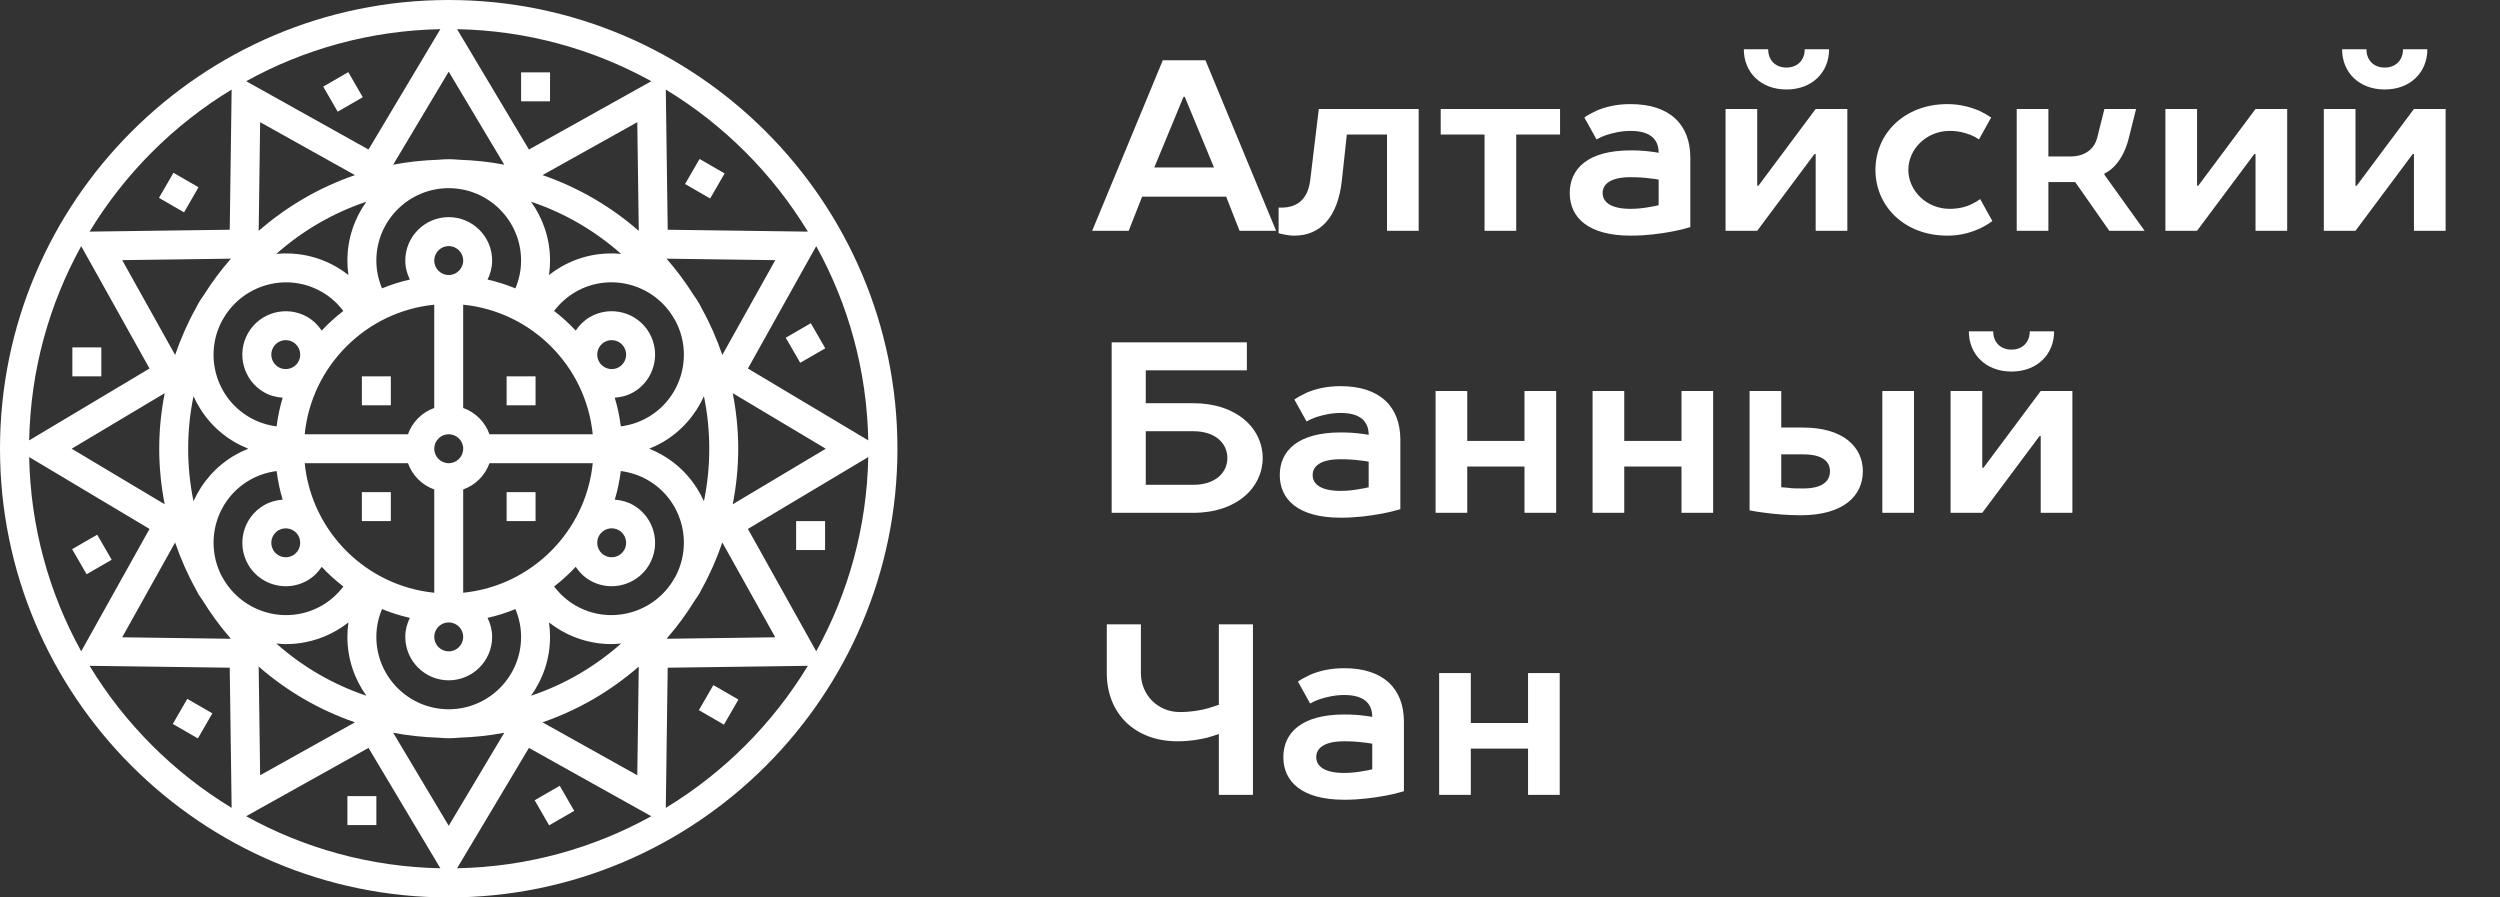 <?xml version="1.0" encoding="UTF-8"?> <svg xmlns="http://www.w3.org/2000/svg" width="195" height="70" viewBox="0 0 195 70" fill="none"><rect x="0" y="0" width="195" height="70" fill="#333333" stroke="none"/> <g clip-path="url(#clip0_1205_6124)"> <path d="M35 0C15.702 0 0 15.7 0 35C0 54.3 15.702 70 35 70C54.298 70 70 54.3 70 35C70 15.7 54.298 0 35 0ZM14.677 35C14.677 33.596 14.821 32.226 15.093 30.902C15.749 32.364 16.846 33.644 18.338 34.505C18.669 34.696 19.013 34.857 19.364 34.997C19.012 35.137 18.67 35.302 18.338 35.493C16.846 36.355 15.75 37.635 15.093 39.097C14.821 37.774 14.677 36.404 14.677 35ZM12.846 39.333L5.59 35L12.847 30.667C12.572 32.07 12.419 33.518 12.419 35C12.419 36.482 12.572 37.93 12.846 39.333ZM50.533 32.55C49.877 32.928 49.163 33.163 48.423 33.257C48.324 32.489 48.171 31.739 47.949 31.018C48.446 30.984 48.944 30.861 49.404 30.596H49.405C51.022 29.661 51.578 27.586 50.645 25.968C49.712 24.351 47.637 23.795 46.017 24.727C45.552 24.997 45.186 25.367 44.906 25.787C44.388 25.23 43.824 24.718 43.219 24.254C43.671 23.659 44.232 23.151 44.888 22.771C47.496 21.266 50.803 22.1 52.426 24.596C52.508 24.734 52.597 24.868 52.676 25.009C54.101 27.681 53.173 31.025 50.533 32.55ZM48.275 41.361C48.815 41.672 49 42.365 48.688 42.903C48.378 43.443 47.686 43.628 47.147 43.317C46.607 43.006 46.423 42.313 46.734 41.774C47.044 41.234 47.735 41.047 48.275 41.361ZM22.854 43.317C22.314 43.628 21.622 43.442 21.312 42.903C21 42.364 21.186 41.672 21.725 41.361C22.265 41.05 22.957 41.237 23.266 41.774C23.577 42.314 23.393 43.006 22.854 43.317ZM21.725 28.639C21.186 28.328 21 27.637 21.312 27.097C21.52 26.736 21.9 26.532 22.292 26.532C22.483 26.532 22.677 26.581 22.854 26.683C23.394 26.994 23.578 27.687 23.267 28.226C22.956 28.764 22.262 28.951 21.725 28.639ZM47.146 26.683C47.323 26.581 47.517 26.532 47.709 26.532C48.1 26.532 48.481 26.736 48.69 27.097C49.001 27.637 48.815 28.328 48.276 28.639C47.738 28.952 47.046 28.764 46.735 28.226C46.423 27.686 46.607 26.994 47.146 26.683ZM46.233 33.871H38.178C37.837 32.914 37.084 32.161 36.128 31.821V23.766C41.455 24.298 45.702 28.546 46.233 33.871ZM36.129 49.677C36.129 50.3 35.622 50.806 35 50.806C34.378 50.806 33.871 50.3 33.871 49.677C33.871 49.054 34.378 48.548 35 48.548C35.622 48.548 36.129 49.054 36.129 49.677ZM35 36.129C34.378 36.129 33.871 35.623 33.871 35C33.871 34.377 34.378 33.871 35 33.871C35.622 33.871 36.129 34.377 36.129 35C36.129 35.623 35.622 36.129 35 36.129ZM33.871 20.323C33.871 19.7 34.378 19.194 35 19.194C35.622 19.194 36.129 19.7 36.129 20.323C36.129 20.945 35.622 21.452 35 21.452C34.378 21.452 33.871 20.945 33.871 20.323ZM41.422 15.734C44.042 16.61 46.419 18.008 48.445 19.801C46.867 19.652 45.232 19.966 43.759 20.816C43.43 21.006 43.118 21.218 42.822 21.451C42.876 21.079 42.903 20.702 42.903 20.323C42.903 18.611 42.35 17.029 41.422 15.734ZM40.645 20.323C40.645 21.076 40.488 21.809 40.203 22.494C39.507 22.204 38.779 21.977 38.03 21.806C38.252 21.356 38.387 20.857 38.387 20.323C38.387 18.455 36.867 16.936 35 16.936C33.133 16.936 31.613 18.455 31.613 20.323C31.613 20.857 31.748 21.356 31.97 21.805C31.221 21.976 30.494 22.203 29.797 22.492C29.512 21.809 29.355 21.076 29.355 20.323C29.355 17.21 31.887 14.677 35 14.677C38.113 14.677 40.645 17.21 40.645 20.323ZM27.097 20.323C27.097 20.702 27.124 21.079 27.177 21.451C26.882 21.218 26.57 21.007 26.241 20.817C24.768 19.967 23.133 19.653 21.555 19.802C23.581 18.008 25.958 16.61 28.578 15.734C27.65 17.029 27.097 18.611 27.097 20.323ZM33.871 23.767V31.822C32.914 32.163 32.161 32.916 31.821 33.872H23.766C24.298 28.546 28.546 24.298 33.871 23.767ZM23.767 36.129H31.822C32.163 37.086 32.916 37.839 33.872 38.179V46.234C28.546 45.702 24.298 41.455 23.767 36.129ZM28.578 54.266C25.954 53.389 23.575 51.988 21.549 50.192C21.799 50.216 22.05 50.241 22.303 50.241C23.643 50.241 25 49.9 26.241 49.183C26.57 48.993 26.882 48.781 27.178 48.548C27.124 48.921 27.097 49.298 27.097 49.677C27.097 51.389 27.65 52.971 28.578 54.266ZM29.355 49.677C29.355 48.924 29.512 48.191 29.797 47.507C30.493 47.796 31.221 48.023 31.97 48.194C31.748 48.644 31.613 49.143 31.613 49.677C31.613 51.545 33.133 53.065 35 53.065C36.867 53.065 38.387 51.545 38.387 49.677C38.387 49.143 38.252 48.644 38.03 48.195C38.779 48.024 39.506 47.797 40.203 47.508C40.488 48.191 40.645 48.924 40.645 49.677C40.645 52.79 38.113 55.323 35 55.323C31.887 55.323 29.355 52.79 29.355 49.677ZM42.903 49.677C42.903 49.298 42.876 48.921 42.823 48.55C43.118 48.782 43.43 48.993 43.759 49.183C45.001 49.9 46.358 50.241 47.697 50.241C47.95 50.241 48.2 50.216 48.451 50.192C46.425 51.988 44.045 53.39 41.421 54.267C42.35 52.971 42.903 51.389 42.903 49.677ZM36.129 46.233V38.178C37.086 37.837 37.839 37.084 38.179 36.128H46.234C45.702 41.455 41.455 45.702 36.129 46.233ZM42.314 13.659L49.709 9.53L49.824 18.009C47.647 16.106 45.105 14.619 42.314 13.659ZM35.807 12.46C35.542 12.433 35.272 12.419 35 12.419C34.728 12.419 34.458 12.433 34.193 12.46C32.993 12.503 31.812 12.623 30.667 12.846L35 5.589L39.333 12.846C38.188 12.623 37.007 12.503 35.807 12.46ZM20.177 18.008L20.291 9.53L27.686 13.659C24.895 14.619 22.355 16.106 20.177 18.008ZM17.573 24.598C19.196 22.102 22.504 21.269 25.111 22.773C25.767 23.151 26.328 23.659 26.78 24.255C26.174 24.719 25.611 25.231 25.093 25.788C24.814 25.369 24.447 24.998 23.982 24.728H23.981C22.364 23.797 20.288 24.352 19.354 25.969C18.42 27.587 18.977 29.662 20.595 30.597C21.055 30.862 21.552 30.985 22.05 31.019C21.828 31.74 21.675 32.491 21.576 33.258C20.837 33.164 20.119 32.929 19.466 32.551C16.826 31.026 15.898 27.681 17.323 25.011C17.403 24.87 17.491 24.736 17.573 24.598ZM19.467 37.45C20.121 37.072 20.839 36.838 21.577 36.744C21.677 37.508 21.828 38.255 22.049 38.973C21.552 39.007 21.055 39.14 20.597 39.405H20.596C18.979 40.34 18.423 42.415 19.356 44.033C19.983 45.118 21.123 45.726 22.296 45.726C22.869 45.726 23.451 45.58 23.984 45.274C24.449 45.004 24.815 44.634 25.095 44.214C25.613 44.772 26.177 45.283 26.782 45.747C26.33 46.342 25.769 46.85 25.113 47.23C22.503 48.733 19.198 47.9 17.576 45.405C17.493 45.268 17.404 45.132 17.324 44.992C15.899 42.319 16.827 38.975 19.467 37.45ZM27.686 56.341L20.291 60.47L20.176 51.991C22.354 53.894 24.895 55.381 27.686 56.341ZM34.193 57.54C34.458 57.567 34.728 57.581 35 57.581C35.272 57.581 35.542 57.567 35.807 57.54C37.007 57.497 38.188 57.377 39.333 57.154L35 64.411L30.667 57.154C31.812 57.377 32.993 57.497 34.193 57.54ZM49.823 51.992L49.709 60.47L42.314 56.341C45.105 55.381 47.645 53.894 49.823 51.992ZM52.426 45.403C50.803 47.899 47.497 48.733 44.888 47.227C44.232 46.849 43.671 46.341 43.219 45.745C43.824 45.281 44.388 44.769 44.906 44.212C45.185 44.632 45.552 45.002 46.017 45.272H46.018C46.55 45.578 47.132 45.724 47.705 45.724C48.877 45.724 50.018 45.116 50.645 44.031C51.579 42.413 51.022 40.338 49.404 39.403C48.945 39.139 48.448 39.007 47.951 38.972C48.172 38.253 48.324 37.506 48.423 36.742C49.163 36.836 49.88 37.071 50.533 37.449C53.173 38.974 54.101 42.319 52.676 44.989C52.597 45.131 52.508 45.265 52.426 45.403ZM51.662 35.495C51.331 35.304 50.989 35.138 50.638 34.998C50.988 34.858 51.332 34.697 51.662 34.507C53.154 33.645 54.25 32.365 54.907 30.903C55.179 32.226 55.323 33.596 55.323 35C55.323 36.404 55.179 37.774 54.907 39.098C54.251 37.635 53.154 36.355 51.662 35.495ZM57.154 30.667L64.41 35L57.153 39.333C57.428 37.93 57.581 36.482 57.581 35C57.581 33.518 57.428 32.07 57.154 30.667ZM58.337 28.744L63.665 19.2C66.16 23.71 67.617 28.866 67.725 34.349L58.337 28.744ZM56.341 27.686C55.903 26.412 55.364 25.184 54.715 24.023C54.661 23.92 54.614 23.812 54.555 23.71C54.413 23.466 54.261 23.233 54.1 23.011C53.47 22.011 52.766 21.063 51.992 20.177L60.471 20.292L56.341 27.686ZM41.257 11.663L35.651 2.275C41.134 2.382 46.291 3.839 50.801 6.335L41.257 11.663ZM28.744 11.663L19.201 6.334C23.711 3.839 28.867 2.382 34.349 2.275L28.744 11.663ZM15.9 23.011C15.739 23.233 15.585 23.466 15.445 23.71C15.385 23.812 15.339 23.919 15.285 24.023C14.636 25.184 14.098 26.412 13.66 27.686L9.531 20.291L18.011 20.176C17.234 21.062 16.53 22.009 15.9 23.011ZM11.663 28.744L2.275 34.349C2.382 28.866 3.839 23.709 6.335 19.199L11.663 28.744ZM11.663 41.256L6.334 50.8C3.839 46.29 2.382 41.134 2.275 35.651L11.663 41.256ZM13.659 42.314C14.097 43.589 14.636 44.816 15.285 45.977C15.339 46.08 15.386 46.188 15.445 46.29C15.542 46.46 15.659 46.61 15.767 46.769C16.431 47.85 17.178 48.873 18.009 49.824L9.53 49.709L13.659 42.314ZM28.743 58.337L34.349 67.725C28.866 67.617 23.709 66.16 19.199 63.665L28.743 58.337ZM41.256 58.337L50.799 63.666C46.289 66.161 41.133 67.618 35.651 67.725L41.256 58.337ZM54.234 46.769C54.341 46.61 54.458 46.46 54.556 46.29C54.616 46.188 54.662 46.081 54.716 45.977C55.366 44.816 55.903 43.589 56.341 42.314L60.47 49.709L51.991 49.824C52.823 48.873 53.571 47.85 54.234 46.769ZM58.337 41.256L67.725 35.651C67.617 41.134 66.16 46.29 63.665 50.801L58.337 41.256ZM63.014 18.067L52.081 17.92L51.932 6.986C56.458 9.732 60.268 13.543 63.014 18.067ZM18.068 6.986L17.92 17.919L6.988 18.066C9.732 13.542 13.543 9.731 18.068 6.986ZM6.986 51.933L17.919 52.08L18.068 63.014C13.542 60.268 9.732 56.457 6.986 51.933ZM51.932 63.014L52.08 52.081L63.013 51.934C60.268 56.458 56.457 60.269 51.932 63.014Z" fill="white"></path> <path d="M40.645 5.645H42.903V7.903H40.645V5.645Z" fill="white"></path> <path d="M25.211 6.756L27.167 5.627L28.296 7.583L26.34 8.711L25.211 6.756Z" fill="white"></path> <path d="M12.4 15.434L13.529 13.478L15.485 14.607L14.356 16.563L12.4 15.434Z" fill="white"></path> <path d="M5.645 27.097H7.903V29.355H5.645V27.097Z" fill="white"></path> <path d="M5.625 42.835L7.581 41.706L8.71 43.661L6.754 44.79L5.625 42.835Z" fill="white"></path> <path d="M13.479 56.468L14.607 54.513L16.563 55.641L15.434 57.597L13.479 56.468Z" fill="white"></path> <path d="M27.098 62.097H29.356V64.355H27.098V62.097Z" fill="white"></path> <path d="M41.703 62.42L43.659 61.291L44.788 63.247L42.832 64.375L41.703 62.42Z" fill="white"></path> <path d="M54.512 55.392L55.641 53.437L57.596 54.566L56.467 56.522L54.512 55.392Z" fill="white"></path> <path d="M62.098 40.645H64.356V42.903H62.098V40.645Z" fill="white"></path> <path d="M61.287 26.342L63.242 25.212L64.372 27.168L62.416 28.297L61.287 26.342Z" fill="white"></path> <path d="M53.435 14.354L54.564 12.399L56.52 13.527L55.391 15.483L53.435 14.354Z" fill="white"></path> <path d="M39.516 29.355H41.774V31.613H39.516V29.355Z" fill="white"></path> <path d="M28.227 29.355H30.485V31.613H28.227V29.355Z" fill="white"></path> <path d="M28.227 38.387H30.485V40.645H28.227V38.387Z" fill="white"></path> <path d="M39.516 38.387H41.774V40.645H39.516V38.387Z" fill="white"></path> </g> <path d="M94.025 4.7L99.535 18H96.685L95.64 15.34H89.085L88.04 18H85.19L90.7 4.7H94.025ZM92.315 7.55L90.035 13.06H94.69L92.41 7.55H92.315ZM102.867 8.5H110.657V18H108.187V10.495H105.052L104.672 14.01C104.368 16.974 102.962 18.38 100.967 18.38C100.682 18.38 100.378 18.342 100.131 18.285C99.998 18.266 99.865 18.228 99.732 18.19V16.195H99.922C101.271 16.195 102.031 15.473 102.202 14.01L102.867 8.5ZM112.375 8.5H121.685V10.495H118.265V18H115.795V10.495H112.375V8.5ZM127.19 8.12C130.249 8.12 131.845 9.716 131.845 12.3V17.715C131.408 17.848 130.952 17.962 130.439 18.057C129.527 18.228 128.425 18.38 127.19 18.38C123.865 18.38 122.44 16.955 122.44 15.055C122.44 13.155 123.865 11.73 127.19 11.73C127.798 11.73 128.349 11.768 128.748 11.825C128.976 11.844 129.185 11.882 129.375 11.92C129.375 10.856 128.71 10.21 127.19 10.21C126.43 10.21 125.765 10.381 125.29 10.533C125.005 10.628 124.758 10.742 124.53 10.875L123.58 9.165C123.846 8.975 124.169 8.804 124.53 8.633C125.195 8.348 126.05 8.12 127.19 8.12ZM127.19 16.29C127.779 16.29 128.311 16.214 128.71 16.138C128.957 16.1 129.166 16.062 129.375 16.005V14.01C129.166 13.972 128.957 13.934 128.71 13.915C128.273 13.858 127.779 13.82 127.19 13.82C125.575 13.82 125.005 14.39 125.005 15.055C125.005 15.72 125.575 16.29 127.19 16.29ZM137.063 18H134.593V8.5H137.063V14.485H137.158L141.623 8.5H144.093V18H141.623V12.015H141.528L137.063 18ZM139.343 6.98C137.348 6.98 136.018 5.65 136.018 3.845H137.918C137.918 4.7 138.488 5.27 139.343 5.27C140.198 5.27 140.768 4.7 140.768 3.845H142.668C142.668 5.65 141.338 6.98 139.343 6.98ZM154.455 15.53L155.405 17.24C155.12 17.449 154.816 17.639 154.455 17.81C153.79 18.114 152.973 18.38 151.89 18.38C148.565 18.38 146.285 16.1 146.285 13.25C146.285 10.4 148.565 8.12 151.89 8.12C152.935 8.12 153.771 8.386 154.379 8.633C154.721 8.804 155.025 8.975 155.31 9.165L154.36 10.875C154.17 10.742 153.961 10.628 153.733 10.533C153.296 10.362 152.764 10.21 152.08 10.21C150.256 10.21 148.85 11.635 148.85 13.25C148.85 14.865 150.256 16.29 152.08 16.29C152.821 16.29 153.41 16.119 153.809 15.91C154.056 15.796 154.265 15.663 154.455 15.53ZM164.524 18L161.864 14.2H159.774V18H157.304V8.5H159.774V12.205H161.484C162.719 12.205 163.365 11.54 163.574 10.78L164.144 8.5H166.614L166.044 10.78C165.759 11.92 165.284 12.604 164.885 13.003C164.638 13.25 164.391 13.421 164.144 13.535V13.63L167.279 18H164.524ZM171.371 18H168.901V8.5H171.371V14.485H171.466L175.931 8.5H178.401V18H175.931V12.015H175.836L171.371 18ZM183.728 18H181.258V8.5H183.728V14.485H183.823L188.288 8.5H190.758V18H188.288V12.015H188.193L183.728 18ZM186.008 6.98C184.013 6.98 182.683 5.65 182.683 3.845H184.583C184.583 4.7 185.153 5.27 186.008 5.27C186.863 5.27 187.433 4.7 187.433 3.845H189.333C189.333 5.65 188.003 6.98 186.008 6.98ZM89.37 37.815H93.075C94.804 37.815 95.735 36.865 95.735 35.725C95.735 34.585 94.804 33.635 93.075 33.635H89.37V37.815ZM98.49 35.725C98.49 38.005 96.495 40 93.075 40H86.71V26.7H97.255V28.885H89.37V31.45H93.075C96.495 31.45 98.49 33.445 98.49 35.725ZM104.572 30.12C107.631 30.12 109.227 31.716 109.227 34.3V39.715C108.79 39.848 108.334 39.962 107.821 40.057C106.909 40.228 105.807 40.38 104.572 40.38C101.247 40.38 99.822 38.955 99.822 37.055C99.822 35.155 101.247 33.73 104.572 33.73C105.18 33.73 105.731 33.768 106.13 33.825C106.358 33.844 106.567 33.882 106.757 33.92C106.757 32.856 106.092 32.21 104.572 32.21C103.812 32.21 103.147 32.381 102.672 32.533C102.387 32.628 102.14 32.742 101.912 32.875L100.962 31.165C101.228 30.975 101.551 30.804 101.912 30.633C102.577 30.348 103.432 30.12 104.572 30.12ZM104.572 38.29C105.161 38.29 105.693 38.214 106.092 38.138C106.339 38.1 106.548 38.062 106.757 38.005V36.01C106.548 35.972 106.339 35.934 106.092 35.915C105.655 35.858 105.161 35.82 104.572 35.82C102.957 35.82 102.387 36.39 102.387 37.055C102.387 37.72 102.957 38.29 104.572 38.29ZM111.975 40V30.5H114.445V34.395H118.91V30.5H121.38V40H118.91V36.39H114.445V40H111.975ZM124.221 40V30.5H126.691V34.395H131.156V30.5H133.626V40H131.156V36.39H126.691V40H124.221ZM149.292 30.5V40H146.822V30.5H149.292ZM136.467 30.5H138.937V33.35H140.647C143.782 33.35 145.302 34.87 145.302 36.751C145.302 38.67 143.801 40.19 140.457 40.19C139.393 40.19 138.424 40.095 137.683 40C137.246 39.943 136.847 39.886 136.467 39.81V30.5ZM140.647 38.1C142.167 38.1 142.737 37.53 142.737 36.751C142.737 36.01 142.167 35.44 140.647 35.44H138.937V38.005C139.089 38.024 139.26 38.024 139.431 38.043C139.754 38.1 140.172 38.1 140.647 38.1ZM154.616 40H152.146V30.5H154.616V36.485H154.711L159.176 30.5H161.646V40H159.176V34.015H159.081L154.616 40ZM156.896 28.98C154.901 28.98 153.571 27.65 153.571 25.845H155.471C155.471 26.7 156.041 27.27 156.896 27.27C157.751 27.27 158.321 26.7 158.321 25.845H160.221C160.221 27.65 158.891 28.98 156.896 28.98ZM86.33 52.5V48.7H88.99V52.5C88.99 54.21 90.32 55.54 92.03 55.54C92.885 55.54 93.645 55.407 94.196 55.255C94.519 55.16 94.804 55.065 95.07 54.97V48.7H97.73V62H95.07V57.25C94.804 57.345 94.5 57.44 94.177 57.535C93.55 57.687 92.809 57.82 91.84 57.82C88.496 57.82 86.33 55.635 86.33 52.5ZM104.851 52.12C107.91 52.12 109.506 53.716 109.506 56.3V61.715C109.069 61.848 108.613 61.962 108.1 62.057C107.188 62.228 106.086 62.38 104.851 62.38C101.526 62.38 100.101 60.955 100.101 59.055C100.101 57.155 101.526 55.73 104.851 55.73C105.459 55.73 106.01 55.768 106.409 55.825C106.637 55.844 106.846 55.882 107.036 55.92C107.036 54.856 106.371 54.21 104.851 54.21C104.091 54.21 103.426 54.381 102.951 54.533C102.666 54.628 102.419 54.742 102.191 54.875L101.241 53.165C101.507 52.975 101.83 52.804 102.191 52.633C102.856 52.348 103.711 52.12 104.851 52.12ZM104.851 60.29C105.44 60.29 105.972 60.214 106.371 60.138C106.618 60.1 106.827 60.062 107.036 60.005V58.01C106.827 57.972 106.618 57.934 106.371 57.915C105.934 57.858 105.44 57.82 104.851 57.82C103.236 57.82 102.666 58.39 102.666 59.055C102.666 59.72 103.236 60.29 104.851 60.29ZM112.253 62V52.5H114.723V56.395H119.188V52.5H121.658V62H119.188V58.39H114.723V62H112.253Z" fill="white"></path> <defs> <clipPath id="clip0_1205_6124"> <rect width="70" height="70" fill="white"></rect> </clipPath> </defs> </svg> 